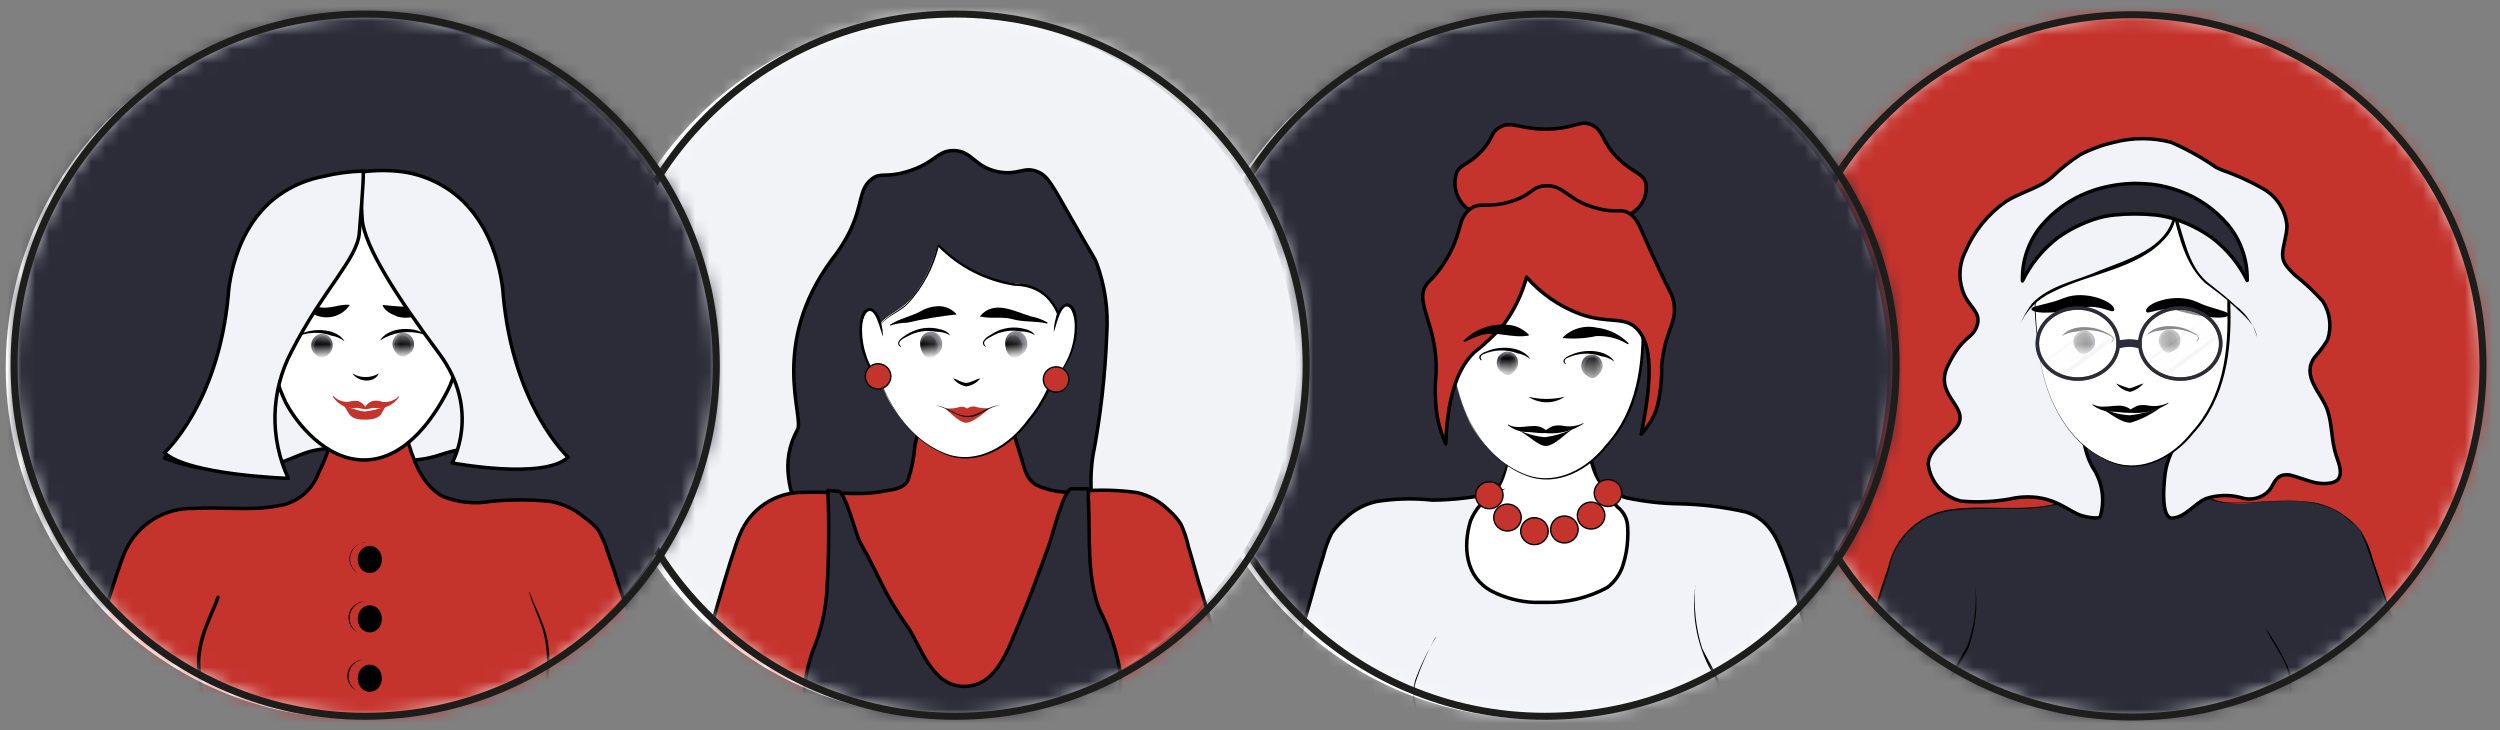 <?xml version="1.0" encoding="UTF-8"?> <svg xmlns="http://www.w3.org/2000/svg" width="178" height="52" viewBox="0 0 178 52" fill="none"><rect x="0" y="0" width="178" height="52" fill="#808080" stroke="none"/> <g clip-path="url(#clip0_8_197)"> <path d="M151.79 51.05C165.597 51.05 176.79 39.857 176.79 26.05C176.79 12.243 165.597 1.05 151.79 1.05C137.983 1.05 126.79 12.243 126.79 26.05C126.79 39.857 137.983 51.05 151.79 51.05Z" fill="white"></path> <mask id="mask0_8_197" style="mask-type:luminance" maskUnits="userSpaceOnUse" x="126" y="1" width="51" height="51"> <path d="M151.79 51.05C165.597 51.05 176.79 39.857 176.79 26.05C176.79 12.243 165.597 1.05 151.79 1.05C137.983 1.05 126.79 12.243 126.79 26.05C126.79 39.857 137.983 51.05 151.79 51.05Z" fill="white"></path> </mask> <g mask="url(#mask0_8_197)"> <path d="M151.08 52.96C166.588 52.96 179.16 40.881 179.16 25.98C179.16 11.079 166.588 -1 151.08 -1C135.572 -1 123 11.079 123 25.98C123 40.881 135.572 52.96 151.08 52.96Z" fill="#C5332D"></path> <path d="M153 25.31L153.23 25.94L155.08 30.94L156.08 33.53C156.35 34.26 156.46 34.95 157.24 35.41C158.308 35.842 159.475 35.967 160.61 35.77C161.996 35.63 163.394 35.63 164.78 35.77C166.076 36.061 167.244 36.762 168.11 37.77C168.389 38.256 168.611 38.773 168.77 39.31C169.16 40.31 169.46 41.42 169.84 42.46L174.49 55.59C175.4 58.15 174.22 60.78 173.28 63.29L165.58 63.45L167.34 56.52L165.28 48.52L163 63.57L141.52 64L140.34 53.13L136.64 64.13L127.64 64.31C127.64 64.31 133.78 41.67 135 39.14C135.424 38.259 136.093 37.519 136.926 37.009C137.76 36.498 138.723 36.238 139.7 36.26C141.7 36.13 143.7 36.45 145.63 36.08C146.34 35.94 147.22 35.9 147.55 35.27C147.794 34.535 147.945 33.772 148 33L148.69 29.88C148.98 28.58 149.27 27.27 149.55 25.96" fill="#2C2C39"></path> <path d="M153 25.3L155.15 31.11C155.78 32.4 155.98 34.32 157.03 35.28C157.46 35.564 157.956 35.733 158.47 35.77C160.52 35.88 162.59 35.44 164.65 35.77C165.682 35.927 166.643 36.394 167.405 37.108C168.167 37.822 168.696 38.75 168.92 39.77C170.53 44.63 172.36 49.53 174.06 54.37C175.53 57.37 174.51 60.59 173.23 63.37L165.54 63.53C165.529 63.531 165.518 63.528 165.508 63.524C165.497 63.519 165.489 63.512 165.482 63.503C165.475 63.494 165.47 63.484 165.468 63.473C165.466 63.462 165.467 63.451 165.47 63.44L167.21 56.51C167.21 56.72 165.13 48.51 165.15 48.51H165.32L163.11 63.59C163.108 63.612 163.097 63.633 163.08 63.647C163.064 63.662 163.042 63.67 163.02 63.67L141.52 64.11C141.507 64.111 141.494 64.11 141.481 64.106C141.468 64.103 141.456 64.096 141.446 64.088C141.436 64.08 141.428 64.069 141.421 64.058C141.415 64.046 141.411 64.033 141.41 64.02L140.23 53.14H140.45L136.76 64.14C136.751 64.162 136.736 64.181 136.716 64.195C136.697 64.21 136.674 64.218 136.65 64.22L127.65 64.41C127.631 64.409 127.612 64.404 127.595 64.395C127.579 64.386 127.564 64.373 127.552 64.358C127.541 64.343 127.533 64.325 127.529 64.307C127.525 64.288 127.526 64.269 127.53 64.25C128.61 60.25 129.73 56.25 130.86 52.25C131.99 48.25 133.12 44.25 134.44 40.36C134.667 39.332 135.195 38.396 135.958 37.671C136.72 36.945 137.682 36.465 138.72 36.29C141.3 35.89 143.91 36.49 146.45 35.85C147.67 35.75 147.81 34.47 147.89 33.49C148.06 32.36 149.31 27.11 149.55 25.91C149.29 27.13 148.09 32.4 147.92 33.5C147.75 34.6 147.71 35.78 146.44 35.93C143.9 36.57 141.25 35.99 138.71 36.4C137.695 36.572 136.756 37.046 136.014 37.76C135.272 38.473 134.762 39.393 134.55 40.4C133.25 44.32 132.15 48.32 131.02 52.3L127.74 64.3L127.62 64.14L136.62 63.97L136.51 64.05L140.21 53.05C140.21 53.021 140.222 52.993 140.242 52.972C140.263 52.952 140.291 52.94 140.32 52.94C140.349 52.94 140.377 52.952 140.398 52.972C140.418 52.993 140.43 53.021 140.43 53.05L141.62 64L141.51 63.9L163 63.48C162.72 64 165.2 48.4 165.13 48.48C165.13 48.39 165.28 48.38 165.29 48.48L167.29 56.48C167.29 56.48 165.52 63.41 165.53 63.48L165.46 63.39L173.16 63.24C173.62 61.6 174.76 59.35 174.63 57.35C174.555 56.314 174.301 55.299 173.88 54.35L172.88 51.44C171.53 47.54 170.08 43.67 168.8 39.75C168.43 38.75 168.23 37.7 167.32 37.12C164.9 34.81 161.41 36 158.42 35.8C156 35.7 156 33 155.12 31.12C155.12 31.12 152.9 25.25 153 25.3Z" fill="black"></path> <path d="M157.81 11.93L158.21 12.11C159.234 12.462 160.221 12.911 161.16 13.45C161.629 13.72 162.025 14.099 162.316 14.555C162.607 15.011 162.783 15.531 162.83 16.07C162.83 16.77 162.55 17.42 162.52 18.07C162.49 18.72 162.89 19.07 163.39 19.58C164.112 20.145 164.781 20.774 165.39 21.46C165.643 21.861 165.804 22.312 165.863 22.782C165.922 23.252 165.876 23.729 165.73 24.18C165.472 24.616 165.17 25.025 164.83 25.4C163.78 26.78 165.33 27.99 165.73 29.25C166.06 30.25 165.99 31.38 166.33 32.41C166.48 32.87 166.79 33.56 166.53 34.04C166.27 34.52 165.26 34.47 164.74 34.34C164.22 34.21 163.74 34.01 163.23 33.87C162.965 33.775 162.675 33.775 162.41 33.87C161.98 34.05 161.84 34.57 161.56 34.93C161.309 35.196 160.988 35.384 160.633 35.473C160.279 35.562 159.906 35.547 159.56 35.43C158.731 35.206 157.853 35.234 157.04 35.51C156.24 35.87 155.6 36.82 154.68 36.89C153.76 36.96 154.09 33.95 154.22 33.35C154.67 31.28 156.35 29.9 157.36 28.12C158.37 26.34 157.87 24.04 157.99 21.95C158.05 21.08 158.57 20.33 157.75 19.95C156.93 19.57 155.75 19.12 154.84 18.63C154.291 18.373 153.844 17.94 153.57 17.4C153.2 17.539 152.805 17.604 152.41 17.59C151.887 17.55 151.367 17.696 150.941 18.001C150.515 18.306 150.21 18.752 150.08 19.26C149.89 20.32 148.47 20.15 147.68 20.26C146.36 20.41 147.02 21.64 146.68 22.98C146.58 23.834 146.689 24.699 147 25.5C147.33 26.94 146.8 28.06 147.62 29.31C148.44 30.56 148.21 31.85 148.98 33.25C149.326 33.756 149.556 34.332 149.655 34.937C149.753 35.541 149.717 36.16 149.55 36.75C149.46 37.05 148.2 36.75 147.92 36.6C147.01 36.19 145.87 35.11 143.54 35.44C142.259 35.714 140.945 35.795 139.64 35.68C139.028 35.536 138.474 35.207 138.054 34.739C137.634 34.27 137.367 33.684 137.29 33.06C137.29 32.06 138.55 31.27 139.17 30.59C140.58 29.03 137.6 28.29 138.68 26.05C139.68 23.99 140.33 24.15 140.68 23.39C141.17 22.39 140.37 21.96 139.93 21.15C139.681 20.648 139.551 20.095 139.551 19.535C139.551 18.975 139.681 18.422 139.93 17.92C140.538 16.476 141.544 15.235 142.83 14.34C143.62 13.85 144.52 13.57 145.34 13.13C145.611 12.985 145.866 12.81 146.1 12.61C146.714 12.017 147.384 11.485 148.1 11.02C148.864 10.619 149.678 10.32 150.52 10.13C151.851 9.785 153.249 9.785 154.58 10.13C155.712 10.625 156.794 11.228 157.81 11.93Z" fill="#F1F3F8" stroke="black" stroke-width="0.25" stroke-miterlimit="10"></path> <path d="M145.21 25.4C145.412 26.709 145.803 27.983 146.37 29.18C147.09 30.58 149.14 33.18 151.86 33.18C154.98 33.18 156.94 29.72 157.47 28.79C158.7 26.62 158.69 24.46 158.68 20.14C158.731 19.436 158.625 18.729 158.37 18.07C157.37 15.83 154.08 15.07 151.88 15.23C149.38 15.45 146.31 16.23 145.3 18.8C144.67 20.41 144.91 22.45 145.07 24.12C145.13 24.78 145.18 25.21 145.21 25.4Z" fill="white"></path> <path d="M145.23 25.4C145.68 28.52 147.35 31.81 150.47 32.92C152.59 33.66 154.75 32.43 156.04 30.77C158.29 28.31 158.7 24.99 158.58 21.77C158.636 20.708 158.586 19.642 158.43 18.59C156.82 14.41 150.58 14.83 147.29 16.66C144.19 18.43 144.93 22.42 145.23 25.4ZM145.23 25.4C144.47 20.49 144.41 16.4 150.23 15.34C153.64 14.48 159.23 15.72 158.8 20.15V21.76C158.91 24.98 158.46 28.38 156.17 30.86C154.85 32.53 152.61 33.78 150.47 32.99C147.34 31.84 145.66 28.54 145.22 25.4H145.23Z" fill="black"></path> <path d="M160.7 24C160.7 22.92 158.61 21.3 157.11 20.15C155.61 19 154.88 15.25 154.88 15.25C154.88 15.25 154.98 16.05 153.61 17.43C152.24 18.81 145.71 20.34 144.81 21.57C144.12 22.561 143.486 23.589 142.91 24.65L142.45 20.45L145.39 15.74L149.87 13.17L155 12.48L158.27 14.68L161 19.82L161.16 24.48L160.7 24Z" fill="#F1F3F8"></path> <path d="M143.79 23.16C144.028 22.612 144.326 22.092 144.68 21.61C145.93 20.29 147.88 19.99 149.48 19.27C151.48 18.46 154.32 17.69 154.77 15.27C154.767 15.254 154.767 15.238 154.771 15.223C154.776 15.208 154.783 15.193 154.794 15.182C154.805 15.17 154.818 15.161 154.833 15.155C154.848 15.15 154.864 15.148 154.88 15.15C155.5 16.73 155.73 18.84 157.13 20.06C157.83 20.62 158.55 21.17 159.21 21.79C159.939 22.34 160.463 23.118 160.7 24C160.57 23.09 159.77 22.47 159.14 21.87C158.51 21.27 157.75 20.7 157 20.15C155.63 18.88 155.18 16.98 154.74 15.25H154.95C154.888 15.876 154.625 16.465 154.2 16.93C152.3 19.15 148.73 19.47 146.2 20.77C145.113 21.246 144.246 22.113 143.77 23.2L143.79 23.16Z" fill="black"></path> <path d="M140.6 41.48C140.765 42.926 140.646 44.39 140.25 45.79C139.88 46.73 138.31 48.56 138.63 50.25C138.95 51.94 139.16 53.03 140.44 53.76C141.72 54.49 145.7 54.65 145.7 54.65" fill="#2C2C39"></path> <path d="M140.61 41.48C140.846 43.033 140.695 44.62 140.17 46.1C139.81 46.79 139.38 47.44 139.07 48.1C138.796 48.814 138.684 49.58 138.741 50.342C138.798 51.105 139.023 51.845 139.4 52.51C140.7 54.51 143.58 54.2 145.7 54.59C144.922 54.625 144.142 54.592 143.37 54.49C141.85 54.33 139.97 54.15 139.2 52.62C138.82 51.924 138.599 51.152 138.552 50.36C138.506 49.568 138.635 48.776 138.93 48.04C139.26 47.32 139.7 46.67 140.07 45.99C140.601 44.532 140.786 42.971 140.61 41.43V41.48Z" fill="black"></path> <path d="M161.3 44.73C161.71 45.65 163.35 47.41 163.1 49.11C162.85 50.81 162.68 51.91 161.43 52.69C160.18 53.47 156.21 53.8 156.21 53.8" fill="#2C2C39"></path> <path d="M161.31 44.72C162.002 45.699 162.588 46.748 163.06 47.85C163.293 49.047 163.164 50.286 162.69 51.41C161.59 53.78 158.42 53.56 156.21 53.81C157.29 53.58 158.59 53.46 159.72 53.16C160.298 53.105 160.853 52.909 161.336 52.588C161.819 52.267 162.216 51.831 162.49 51.32C162.954 50.24 163.103 49.051 162.92 47.89C162.64 46.76 161.73 45.73 161.31 44.72Z" fill="black"></path> <path d="M153.85 29C153.199 29.495 152.464 29.868 151.68 30.1C151.08 30.1 150.38 29.56 149.51 28.99C150.173 29.326 150.898 29.524 151.64 29.57C152.4 29.485 153.144 29.293 153.85 29Z" fill="black"></path> <path d="M150.68 27.31C150.985 27.445 151.299 27.558 151.62 27.65C151.92 27.59 152.27 27.39 152.62 27.3C152.371 27.591 152.04 27.8 151.67 27.9C151.276 27.832 150.92 27.622 150.67 27.31H150.68Z" fill="black"></path> <path d="M149 28.79C149.95 29.29 151.09 28.41 151.85 29.31C151.73 29.49 150.68 29.31 150.41 29.31C149.892 29.324 149.385 29.154 148.98 28.83C148.98 28.83 148.98 28.77 148.98 28.78L149 28.79Z" fill="black"></path> <path d="M154.4 28.72C153.56 29.258 152.561 29.491 151.57 29.38C151.49 29.22 152.06 28.93 152.21 28.88C152.467 28.825 152.733 28.825 152.99 28.88C153.46 28.958 153.942 28.889 154.37 28.68L154.4 28.72Z" fill="black"></path> <mask id="mask1_8_197" style="mask-type:luminance" maskUnits="userSpaceOnUse" x="152" y="23" width="5" height="2"> <path d="M156.4 24.27C156.435 24.247 156.464 24.216 156.484 24.18C156.504 24.143 156.514 24.102 156.514 24.06C156.514 24.018 156.504 23.977 156.484 23.94C156.464 23.904 156.435 23.873 156.4 23.85C155.88 23.53 155.29 23.341 154.68 23.3C153.95 23.35 153.05 23.51 152.87 23.84C152.69 24.17 154.07 24.76 154.55 24.84C155.197 24.766 155.824 24.573 156.4 24.27Z" fill="white"></path> </mask> <g mask="url(#mask1_8_197)"> <path d="M155.242 24.326C155.287 23.886 154.98 23.495 154.557 23.452C154.134 23.409 153.755 23.73 153.71 24.17C153.665 24.609 153.972 25 154.395 25.044C154.818 25.087 155.197 24.765 155.242 24.326Z" fill="#2C2B38"></path> <path d="M155.004 24.407C155.039 23.994 154.808 23.638 154.489 23.611C154.169 23.584 153.883 23.897 153.848 24.31C153.813 24.723 154.044 25.079 154.363 25.106C154.683 25.132 154.969 24.82 155.004 24.407Z" fill="black"></path> </g> <path d="M156.39 24.26C156.423 24.239 156.45 24.211 156.469 24.177C156.488 24.142 156.498 24.104 156.498 24.065C156.498 24.026 156.488 23.988 156.469 23.953C156.45 23.919 156.423 23.891 156.39 23.87C155.626 23.435 154.722 23.313 153.87 23.53C153.513 23.541 153.167 23.651 152.87 23.85C153.5 23.01 155.09 23.11 155.94 23.56C156.22 23.68 156.84 23.99 156.4 24.31L156.39 24.26Z" fill="black"></path> <mask id="mask2_8_197" style="mask-type:luminance" maskUnits="userSpaceOnUse" x="146" y="23" width="5" height="2"> <path d="M150.34 24.36C150.377 24.338 150.408 24.306 150.43 24.269C150.451 24.231 150.462 24.188 150.462 24.145C150.462 24.102 150.451 24.059 150.43 24.021C150.408 23.984 150.377 23.952 150.34 23.93C149.816 23.618 149.228 23.43 148.62 23.38C147.89 23.44 147 23.59 146.81 23.92C146.62 24.25 148.01 24.84 148.5 24.92C149.141 24.841 149.764 24.651 150.34 24.36Z" fill="white"></path> </mask> <g mask="url(#mask2_8_197)"> <path d="M149.167 24.413C149.212 23.973 148.905 23.582 148.482 23.539C148.059 23.496 147.68 23.817 147.635 24.257C147.59 24.696 147.897 25.087 148.32 25.131C148.743 25.174 149.122 24.852 149.167 24.413Z" fill="#2C2B38"></path> <path d="M148.937 24.502C148.971 24.089 148.741 23.733 148.421 23.706C148.102 23.68 147.815 23.993 147.781 24.405C147.746 24.818 147.977 25.174 148.296 25.201C148.615 25.228 148.902 24.915 148.937 24.502Z" fill="black"></path> </g> <path d="M150.32 24.35C150.355 24.33 150.385 24.301 150.405 24.266C150.426 24.231 150.436 24.191 150.436 24.15C150.436 24.109 150.426 24.069 150.405 24.034C150.385 23.999 150.355 23.97 150.32 23.95C149.559 23.514 148.657 23.395 147.81 23.62C147.455 23.633 147.11 23.74 146.81 23.93C147.45 23.08 149.03 23.18 149.88 23.64C150.16 23.76 150.78 24.07 150.34 24.38L150.32 24.35Z" fill="black"></path> <path d="M144.64 22C144.64 22.26 145.84 22.47 148.35 21.9C149.46 21.65 150.42 22.35 150.52 22.11C150.74 21.57 148.52 20.57 146.92 21.23C145.88 21.67 144.62 21.77 144.64 22Z" fill="black"></path> <path d="M158.69 22.4C158.69 22.66 157.46 22.81 154.99 22.1C153.9 21.79 152.9 22.44 152.81 22.19C152.62 21.64 154.86 20.76 156.45 21.51C157.47 22 158.72 22.15 158.69 22.4Z" fill="black"></path> <g opacity="0.54"> <path d="M155.25 26.99C156.841 26.99 158.13 25.857 158.13 24.46C158.13 23.063 156.841 21.93 155.25 21.93C153.659 21.93 152.37 23.063 152.37 24.46C152.37 25.857 153.659 26.99 155.25 26.99Z" fill="white"></path> <mask id="mask3_8_197" style="mask-type:luminance" maskUnits="userSpaceOnUse" x="152" y="21" width="7" height="6"> <path d="M155.25 26.99C156.841 26.99 158.13 25.857 158.13 24.46C158.13 23.063 156.841 21.93 155.25 21.93C153.659 21.93 152.37 23.063 152.37 24.46C152.37 25.857 153.659 26.99 155.25 26.99Z" fill="white"></path> </mask> <g mask="url(#mask3_8_197)"> <g opacity="0.07"> <path d="M158 21.94L151.62 26.63C151.58 26.659 151.546 26.695 151.521 26.737C151.496 26.779 151.479 26.826 151.473 26.875C151.466 26.924 151.47 26.973 151.483 27.02C151.496 27.068 151.519 27.112 151.55 27.15L152.05 27.74C152.118 27.82 152.214 27.87 152.318 27.881C152.422 27.892 152.527 27.863 152.61 27.8L159 23.11C159.041 23.082 159.075 23.045 159.1 23.003C159.125 22.96 159.141 22.913 159.147 22.863C159.153 22.814 159.148 22.765 159.133 22.717C159.118 22.67 159.093 22.627 159.06 22.59L158.56 22C158.491 21.922 158.395 21.873 158.292 21.862C158.188 21.851 158.084 21.879 158 21.94Z" fill="#F1F3F8"></path> <path d="M158 22C156.08 23.41 154 25 152.06 26.45C151.897 26.561 151.743 26.685 151.6 26.82C151.39 27.08 151.89 27.41 152.11 27.73C152.169 27.783 152.246 27.813 152.325 27.813C152.405 27.813 152.481 27.783 152.54 27.73C154.44 26.3 156.54 24.73 158.54 23.36C158.86 23.15 159.34 22.9 158.93 22.51C158.71 22.28 158.42 21.67 158.01 21.96L158 22ZM158 22C158.42 21.68 158.76 22.27 159 22.52C159.47 22.96 159 23.27 158.63 23.52C156.75 25.01 154.63 26.52 152.63 27.94C152.525 27.995 152.405 28.011 152.289 27.985C152.174 27.96 152.072 27.894 152 27.8C151.8 27.49 151.19 27.09 151.5 26.67C153.58 25.07 155.93 23.49 158.02 21.93L158 22Z" fill="black"></path> </g> </g> <path d="M155.25 26.99C156.841 26.99 158.13 25.857 158.13 24.46C158.13 23.063 156.841 21.93 155.25 21.93C153.659 21.93 152.37 23.063 152.37 24.46C152.37 25.857 153.659 26.99 155.25 26.99Z" stroke="black" stroke-width="0.25" stroke-linecap="round" stroke-linejoin="round"></path> </g> <path d="M155.23 26.99C156.821 26.99 158.11 25.857 158.11 24.46C158.11 23.063 156.821 21.93 155.23 21.93C153.639 21.93 152.35 23.063 152.35 24.46C152.35 25.857 153.639 26.99 155.23 26.99Z" stroke="#2C2C39" stroke-width="0.25" stroke-miterlimit="10"></path> <g opacity="0.54"> <path d="M147.95 26.99C149.541 26.99 150.83 25.857 150.83 24.46C150.83 23.063 149.541 21.93 147.95 21.93C146.359 21.93 145.07 23.063 145.07 24.46C145.07 25.857 146.359 26.99 147.95 26.99Z" fill="white"></path> <mask id="mask4_8_197" style="mask-type:luminance" maskUnits="userSpaceOnUse" x="145" y="21" width="6" height="6"> <path d="M147.95 26.99C149.541 26.99 150.83 25.857 150.83 24.46C150.83 23.063 149.541 21.93 147.95 21.93C146.359 21.93 145.07 23.063 145.07 24.46C145.07 25.857 146.359 26.99 147.95 26.99Z" fill="white"></path> </mask> <g mask="url(#mask4_8_197)"> <g opacity="0.07"> <path d="M150.7 21.94L144.32 26.63C144.28 26.659 144.246 26.695 144.221 26.737C144.196 26.779 144.179 26.826 144.173 26.875C144.166 26.924 144.169 26.973 144.183 27.02C144.196 27.068 144.219 27.112 144.25 27.15L144.75 27.74C144.818 27.82 144.914 27.87 145.018 27.881C145.122 27.892 145.227 27.863 145.31 27.8L151.69 23.11C151.73 23.082 151.765 23.045 151.79 23.003C151.815 22.96 151.831 22.913 151.837 22.863C151.843 22.814 151.838 22.765 151.823 22.717C151.808 22.67 151.783 22.627 151.75 22.59L151.26 22C151.191 21.922 151.095 21.873 150.992 21.862C150.888 21.851 150.784 21.879 150.7 21.94Z" fill="#F1F3F8"></path> <path d="M150.71 22C148.79 23.41 146.71 25 144.77 26.45C144.607 26.561 144.453 26.685 144.31 26.82C144.1 27.08 144.6 27.41 144.82 27.73C144.879 27.783 144.955 27.813 145.035 27.813C145.114 27.813 145.191 27.783 145.25 27.73C147.15 26.3 149.25 24.73 151.25 23.36C151.56 23.15 152.04 22.9 151.63 22.51C151.41 22.28 151.12 21.67 150.71 21.96V22ZM150.71 22C151.13 21.68 151.47 22.27 151.71 22.52C152.18 22.96 151.71 23.27 151.34 23.52C149.46 25.01 147.34 26.52 145.39 27.94C145.285 28.019 145.154 28.055 145.024 28.04C144.894 28.025 144.774 27.961 144.69 27.86C144.12 27.16 143.69 26.93 144.69 26.33C146.62 24.92 148.78 23.4 150.69 21.99L150.71 22Z" fill="black"></path> </g> </g> <path d="M147.95 26.99C149.541 26.99 150.83 25.857 150.83 24.46C150.83 23.063 149.541 21.93 147.95 21.93C146.359 21.93 145.07 23.063 145.07 24.46C145.07 25.857 146.359 26.99 147.95 26.99Z" stroke="black" stroke-width="0.25" stroke-linecap="round" stroke-linejoin="round"></path> </g> <path d="M147.93 26.99C149.521 26.99 150.81 25.857 150.81 24.46C150.81 23.063 149.521 21.93 147.93 21.93C146.339 21.93 145.05 23.063 145.05 24.46C145.05 25.857 146.339 26.99 147.93 26.99Z" stroke="#2C2C39" stroke-width="0.25" stroke-miterlimit="10"></path> <path d="M152.22 24.79C151.996 24.724 151.763 24.694 151.53 24.7C151.337 24.706 151.146 24.737 150.96 24.79C150.895 24.792 150.831 24.77 150.78 24.73C150.756 24.715 150.736 24.695 150.722 24.67C150.708 24.646 150.701 24.618 150.7 24.59V24.41C150.7 24.382 150.707 24.354 150.721 24.329C150.735 24.305 150.755 24.284 150.78 24.27C150.832 24.23 150.895 24.209 150.96 24.21L151.53 24.15C151.66 24.15 151.84 24.15 152.22 24.21C152.285 24.209 152.348 24.23 152.4 24.27C152.425 24.284 152.445 24.305 152.459 24.329C152.473 24.354 152.48 24.382 152.48 24.41V24.59C152.47 24.65 152.438 24.704 152.39 24.741C152.341 24.779 152.281 24.796 152.22 24.79Z" fill="#2C2C39"></path> </g> <path d="M151.79 51.05C165.597 51.05 176.79 39.857 176.79 26.05C176.79 12.243 165.597 1.05 151.79 1.05C137.983 1.05 126.79 12.243 126.79 26.05C126.79 39.857 137.983 51.05 151.79 51.05Z" stroke="#1D1D1B" stroke-width="0.5" stroke-miterlimit="10"></path> <path d="M152 13.06C152.394 13.06 152.788 13.08 153.18 13.12C153.864 13.198 154.535 13.359 155.18 13.6C156.52 14.085 157.709 14.913 158.63 16C159.53 17.091 160.015 18.466 160 19.88C160 19.88 160 19.94 160 19.97C159.401 18.756 158.524 17.701 157.44 16.89C156.663 16.345 155.811 15.917 154.91 15.62C154.454 15.472 153.986 15.368 153.51 15.31C152.513 15.207 151.507 15.207 150.51 15.31C150.037 15.36 149.571 15.46 149.12 15.61C148.209 15.91 147.347 16.342 146.56 16.89C145.476 17.713 144.599 18.778 144 20C143.956 18.584 144.425 17.199 145.32 16.1C146.217 15.024 147.374 14.195 148.68 13.69C149.262 13.466 149.865 13.302 150.48 13.2C150.982 13.114 151.49 13.067 152 13.06Z" fill="#2C2C39" stroke="black" stroke-width="0.25" stroke-linecap="round" stroke-linejoin="round"></path> </g> <g clip-path="url(#clip1_8_197)"> <path d="M109.41 51.17C123.217 51.17 134.41 39.977 134.41 26.17C134.41 12.363 123.217 1.17 109.41 1.17C95.603 1.17 84.41 12.363 84.41 26.17C84.41 39.977 95.603 51.17 109.41 51.17Z" fill="white"></path> <mask id="mask5_8_197" style="mask-type:luminance" maskUnits="userSpaceOnUse" x="85" y="1" width="50" height="50"> <path d="M110 51C123.807 51 135 39.807 135 26C135 12.193 123.807 1 110 1C96.193 1 85 12.193 85 26C85 39.807 96.193 51 110 51Z" fill="white"></path> </mask> <g mask="url(#mask5_8_197)"> <path d="M109.3 52.91C124.808 52.91 137.38 40.831 137.38 25.93C137.38 11.029 124.808 -1.05 109.3 -1.05C93.792 -1.05 81.22 11.029 81.22 25.93C81.22 40.831 93.792 52.91 109.3 52.91Z" fill="#2C2C39" stroke="black" stroke-width="0.25" stroke-linecap="round" stroke-linejoin="round"></path> <path d="M114.68 41.68C116.63 39.68 116.31 36.18 115.31 35.53C114.845 35.245 114.412 34.91 114.02 34.53C113.735 34.185 113.537 33.777 113.44 33.34C113.299 32.89 113.183 32.432 113.09 31.97C113 31.61 112.89 31.12 112.7 30.14C112.13 27.25 112.96 27.49 112.27 26.83C111.34 25.93 109.54 25.68 108.97 26.24C108.893 26.329 108.835 26.432 108.799 26.544C108.762 26.655 108.749 26.773 108.76 26.89C108.76 28 109.08 27.39 107.64 31.78C107.43 32.42 107.39 32.94 107.07 33.78C106.951 34.265 106.706 34.71 106.36 35.07C105.7 35.62 105.24 35.41 104.48 35.49C103.27 35.62 103.48 39.3 104.95 41.15C105.808 42.176 106.932 42.944 108.2 43.37C109.336 43.639 110.521 43.625 111.65 43.331C112.78 43.036 113.82 42.469 114.68 41.68Z" fill="white"></path> <path d="M114.67 41.68C115.346 40.931 115.798 40.007 115.975 39.013C116.152 38.02 116.046 36.996 115.67 36.06C115.33 35.42 114.46 35.18 113.98 34.6C113.15 33.6 113.09 32.19 112.77 30.99C112.439 29.769 112.331 28.499 112.45 27.24C112.344 27.039 112.189 26.867 112 26.74C111.62 26.437 111.173 26.23 110.696 26.134C110.22 26.038 109.728 26.058 109.26 26.19C108.79 26.35 108.87 26.94 108.88 27.42C108.679 28.932 108.293 30.413 107.73 31.83C107.27 33.14 107.21 35.33 105.48 35.55C105.02 35.62 104.42 35.41 104.11 35.83C103.868 36.259 103.753 36.748 103.78 37.24C103.73 43.11 110.55 45.55 114.67 41.67V41.68ZM114.67 41.68C110.57 45.62 103.56 43.14 103.67 37.24C103.67 34.14 105.61 36.37 106.67 34.64C107.069 33.74 107.365 32.797 107.55 31.83C107.79 31.11 108.23 29.66 108.44 28.93C108.649 28.206 108.73 27.452 108.68 26.7C109 25.27 111.34 25.97 112.14 26.6C112.374 26.754 112.558 26.973 112.67 27.23C112.696 27.493 112.696 27.757 112.67 28.02C112.654 29.033 112.782 30.043 113.05 31.02C113.212 31.972 113.443 32.911 113.74 33.83C113.97 34.53 114.74 34.96 115.27 35.38C116.9 36.85 116.11 40.27 114.69 41.66L114.67 41.68Z" fill="black"></path> <path d="M115.89 38.4C115.91 38.117 115.91 37.833 115.89 37.55C115.886 37.27 115.82 36.994 115.695 36.743C115.57 36.492 115.391 36.272 115.17 36.1C114.752 35.681 114.413 35.19 114.17 34.65C114.658 35.009 115.207 35.277 115.79 35.44C117.013 35.705 118.259 35.849 119.51 35.87C121.119 35.902 122.72 36.096 124.29 36.45C124.512 36.517 124.727 36.608 124.93 36.72C126.26 37.43 126.72 38.82 127.24 40.25C127.76 41.68 128.08 43.09 128.5 44.51C129.06 46.43 129.62 48.35 130.15 50.27C131.197 54.13 132.23 57.993 133.25 61.86C133.526 63.213 133.88 64.548 134.31 65.86H125.67L121.88 54.04L120.96 65.88H100.16L97.72 49.59L95.89 58.31L97.72 65.83H90.27C89.32 63.09 88.09 60.26 88.95 57.46C90.377 52.673 91.793 47.89 93.2 43.11C93.54 41.96 93.81 40.8 94.2 39.66C94.342 39.076 94.546 38.51 94.81 37.97C95.065 37.599 95.368 37.263 95.71 36.97C96.334 36.341 97.125 35.904 97.99 35.71C99.313 35.499 100.658 35.465 101.99 35.61C103.484 35.595 104.973 35.421 106.43 35.09C105.65 35.549 105.042 36.252 104.7 37.09C104.15 38.91 104.33 41.09 106.21 42.09C107.141 42.569 108.164 42.842 109.21 42.89H110.03C111.567 42.927 113.087 42.561 114.44 41.83C114.991 41.412 115.391 40.826 115.58 40.16C115.758 39.589 115.862 38.998 115.89 38.4Z" fill="#F1F3F8" stroke="black" stroke-width="0.25" stroke-miterlimit="10"></path> <path d="M120.7 41.68C120.579 43.152 120.711 44.633 121.09 46.06C121.44 47.06 122.88 48.83 122.63 50.56C122.38 52.29 122.2 53.4 121.06 54.17C119.92 54.94 116.36 55.17 116.36 55.17" fill="#F1F3F8"></path> <path d="M120.71 41.68C120.577 43.187 120.74 44.706 121.19 46.15C121.83 47.47 122.84 48.79 122.74 50.4C122.53 53.32 121.68 54.7 118.62 54.99C117.871 55.121 117.111 55.185 116.35 55.18C118.35 54.78 121.35 54.93 122.1 52.58C122.675 51.187 122.675 49.623 122.1 48.23C120.879 46.279 120.39 43.958 120.72 41.68H120.71Z" fill="black"></path> <path d="M102.17 45.41C101.82 46.41 100.38 48.18 100.63 49.91C100.88 51.64 101.06 52.75 102.2 53.52C103.34 54.29 106.9 54.52 106.9 54.52" fill="#F1F3F8"></path> <path d="M102.18 45.41C101.632 46.412 101.17 47.459 100.8 48.54C100.67 49.093 100.67 49.667 100.8 50.22C100.833 51.344 101.286 52.414 102.07 53.22C103.46 54.22 105.31 54.22 106.94 54.5C105.25 54.38 103.35 54.4 101.94 53.38C101.13 52.514 100.677 51.375 100.67 50.19C100.562 49.615 100.589 49.023 100.75 48.46C101.144 47.379 101.647 46.34 102.25 45.36L102.18 45.41Z" fill="black"></path> <path d="M103.49 26.31C103.69 27.62 104.081 28.893 104.65 30.09C105.37 31.49 107.42 34.09 110.14 34.09C113.26 34.09 115.22 30.63 115.75 29.7C116.98 27.53 116.98 25.37 116.96 21.05C117.016 20.345 116.91 19.637 116.65 18.98C115.65 16.74 112.36 15.98 110.16 16.14C107.66 16.37 104.59 17.14 103.58 19.71C102.95 21.32 103.19 23.36 103.35 25.03C103.41 25.69 103.46 26.12 103.49 26.31Z" fill="white"></path> <path d="M103.51 26.31C103.96 29.43 105.63 32.72 108.76 33.83C110.87 34.57 113.03 33.34 114.32 31.69C116.57 29.22 116.98 25.91 116.86 22.69C116.916 21.628 116.866 20.562 116.71 19.51C115.1 15.33 108.86 15.75 105.57 17.58C102.47 19.35 103.21 23.34 103.51 26.32V26.31ZM103.51 26.31C102.75 21.4 102.69 17.31 108.51 16.25C111.92 15.39 117.51 16.63 117.08 21.06V22.68C117.19 25.89 116.74 29.3 114.45 31.77C113.13 33.44 110.89 34.69 108.75 33.9C105.62 32.75 103.94 29.45 103.5 26.31H103.51Z" fill="black"></path> <path d="M108.83 28.25C109.678 28.455 110.562 28.455 111.41 28.25C111.029 28.507 110.58 28.644 110.12 28.644C109.66 28.644 109.211 28.507 108.83 28.25Z" fill="black"></path> <mask id="mask6_8_197" style="mask-type:luminance" maskUnits="userSpaceOnUse" x="105" y="24" width="4" height="3"> <path d="M105.45 25.65C105.413 25.628 105.382 25.596 105.36 25.559C105.339 25.521 105.328 25.478 105.328 25.435C105.328 25.392 105.339 25.349 105.36 25.311C105.382 25.274 105.413 25.242 105.45 25.22C105.999 24.947 106.607 24.813 107.22 24.83C107.93 24.96 108.78 25.21 108.93 25.56C109.08 25.91 107.65 26.35 107.17 26.34C106.559 26.219 105.975 25.985 105.45 25.65Z" fill="white"></path> </mask> <g mask="url(#mask6_8_197)"> <path d="M108.086 25.899C108.127 25.459 107.82 25.071 107.402 25.033C106.984 24.995 106.613 25.32 106.573 25.76C106.532 26.2 106.839 26.588 107.257 26.626C107.675 26.664 108.046 26.339 108.086 25.899Z" fill="#2C2B38"></path> <path d="M107.933 25.967C107.95 25.553 107.709 25.207 107.394 25.194C107.08 25.181 106.811 25.506 106.794 25.92C106.777 26.334 107.018 26.68 107.332 26.693C107.647 26.706 107.916 26.381 107.933 25.967Z" fill="black"></path> </g> <path d="M105.45 25.66C105.05 25.31 105.68 25.06 105.97 24.97C106.85 24.6 108.42 24.67 108.97 25.58C108.709 25.361 108.395 25.216 108.06 25.16C107.252 24.856 106.357 24.885 105.57 25.24C105.533 25.255 105.501 25.279 105.476 25.311C105.452 25.342 105.436 25.379 105.429 25.418C105.423 25.457 105.428 25.497 105.442 25.535C105.456 25.572 105.479 25.605 105.51 25.63L105.45 25.66Z" fill="black"></path> <mask id="mask7_8_197" style="mask-type:luminance" maskUnits="userSpaceOnUse" x="111" y="25" width="4" height="2"> <path d="M111.45 25.92C111.413 25.898 111.382 25.866 111.36 25.829C111.339 25.791 111.328 25.748 111.328 25.705C111.328 25.662 111.339 25.619 111.36 25.581C111.382 25.544 111.413 25.512 111.45 25.49C111.987 25.222 112.579 25.082 113.18 25.08C113.9 25.19 114.76 25.42 114.91 25.76C115.06 26.1 113.66 26.58 113.18 26.59C112.568 26.472 111.982 26.245 111.45 25.92Z" fill="white"></path> </mask> <g mask="url(#mask7_8_197)"> <path d="M114.103 26.083C114.126 25.642 113.805 25.267 113.386 25.245C112.967 25.223 112.608 25.563 112.585 26.004C112.563 26.445 112.884 26.821 113.303 26.843C113.722 26.864 114.08 26.524 114.103 26.083Z" fill="#2C2B38"></path> <path d="M113.946 26.179C113.95 25.764 113.699 25.426 113.384 25.422C113.07 25.418 112.81 25.751 112.806 26.165C112.801 26.579 113.052 26.918 113.367 26.922C113.682 26.925 113.941 26.593 113.946 26.179Z" fill="black"></path> </g> <path d="M111.45 25.93C111.05 25.6 111.66 25.32 111.95 25.23C112.82 24.84 114.4 24.86 114.95 25.76C114.687 25.544 114.368 25.409 114.03 25.37C113.627 25.226 113.198 25.164 112.771 25.188C112.343 25.212 111.925 25.322 111.54 25.51C111.504 25.526 111.473 25.551 111.449 25.583C111.425 25.614 111.41 25.652 111.405 25.691C111.4 25.73 111.405 25.77 111.42 25.807C111.435 25.843 111.459 25.875 111.49 25.9L111.45 25.93Z" fill="black"></path> <path d="M117.19 13.05C117.246 13.426 117.2 13.811 117.056 14.163C116.911 14.515 116.674 14.822 116.37 15.05C115.84 15.47 115.5 15.3 114.37 15.67C112.99 16.14 113.14 16.53 112.26 16.67C110.93 16.93 110.6 16.03 109.04 16.22C107.99 16.34 107.7 16.8 107.04 16.56C106.38 16.32 106.52 15.95 105.69 15.42C104.86 14.89 104.82 15.14 104.4 14.79C104.057 14.492 103.808 14.101 103.684 13.664C103.56 13.227 103.565 12.764 103.7 12.33C103.97 11.67 104.47 11.8 105.4 10.85C106.33 9.9 106.1 9.47 106.75 9.08C107.62 8.55 108.21 9.23 110.2 9.19C112.19 9.15 112.48 8.5 113.36 8.91C114.24 9.32 113.98 10.13 115.3 11.36C116.33 12.35 117 12.33 117.19 13.05Z" fill="#C5332D" stroke="black" stroke-width="0.25" stroke-linecap="round" stroke-linejoin="round"></path> <path d="M102.94 31.6C103.06 27.8 104 26.02 104.94 25.11C105.688 24.528 106.381 23.879 107.01 23.17C107.789 22.144 108.359 20.975 108.69 19.73C109.724 20.907 111.033 21.811 112.5 22.36C114.5 23.07 115.61 22.5 116.5 23.36C117.39 24.22 117.86 26.02 116.85 30.92C117.317 30.414 117.683 29.823 117.93 29.18C118.207 28.157 118.335 27.099 118.31 26.04C118.57 23.38 119.44 23.04 119.17 21.51C119.06 20.91 118.95 20.95 118 18.9C116.74 16.23 116.72 15.72 116.07 15.24C115.42 14.76 115.12 15.24 113.65 14.81C111.58 14.27 111.38 13.13 109.99 13.23C108.99 13.31 109.12 13.88 107.56 14.35C105.81 14.88 105.31 14.28 104.56 14.98C103.81 15.68 104.09 16.37 103.25 17.98C103.09 18.3 102.906 18.607 102.7 18.9C102.03 19.9 101.7 19.98 101.5 20.37C100.74 21.63 102.38 23.2 102.25 26.57C102.169 27.395 102.169 28.225 102.25 29.05C102.342 29.931 102.575 30.792 102.94 31.6Z" fill="#C5332D" stroke="black" stroke-width="0.25" stroke-linecap="round" stroke-linejoin="round"></path> <path d="M111.95 30.56C111.4 30.94 110.69 31.7 110.12 31.75C109.55 31.8 108.91 31.03 108.01 30.57C108.637 30.877 109.315 31.067 110.01 31.13C110.681 31.038 111.335 30.846 111.95 30.56Z" fill="black"></path> <path d="M107.4 30.24C108.32 30.74 109.45 29.86 110.19 30.76C110.09 30.94 109.04 30.76 108.78 30.76C108.269 30.766 107.771 30.597 107.37 30.28V30.23L107.4 30.24Z" fill="black"></path> <path d="M112.75 30.16C111.932 30.705 110.947 30.942 109.97 30.83C109.88 30.67 110.45 30.38 110.59 30.33C110.847 30.275 111.113 30.275 111.37 30.33C111.83 30.402 112.301 30.332 112.72 30.13C112.77 30.13 112.72 30.13 112.72 30.13L112.75 30.16Z" fill="black"></path> <path d="M107.019 35.273C107.025 34.743 106.591 34.309 106.049 34.303C105.508 34.297 105.065 34.722 105.059 35.253C105.054 35.783 105.488 36.217 106.029 36.223C106.571 36.228 107.014 35.803 107.019 35.273Z" fill="#C5332D" stroke="black" stroke-width="0.1" stroke-linecap="round" stroke-linejoin="round"></path> <path d="M108.313 36.86C108.318 36.33 107.884 35.895 107.343 35.89C106.801 35.884 106.358 36.309 106.353 36.839C106.347 37.37 106.781 37.804 107.323 37.809C107.864 37.815 108.307 37.39 108.313 36.86Z" fill="#C5332D" stroke="black" stroke-width="0.1" stroke-linecap="round" stroke-linejoin="round"></path> <path d="M110.233 37.83C110.238 37.3 109.804 36.866 109.263 36.86C108.722 36.854 108.278 37.279 108.273 37.81C108.267 38.34 108.701 38.774 109.243 38.78C109.784 38.785 110.227 38.36 110.233 37.83Z" fill="#C5332D" stroke="black" stroke-width="0.1" stroke-linecap="round" stroke-linejoin="round"></path> <path d="M112.365 37.709C112.371 37.179 111.936 36.744 111.395 36.739C110.854 36.733 110.411 37.158 110.405 37.688C110.4 38.219 110.834 38.653 111.375 38.659C111.916 38.664 112.359 38.239 112.365 37.709Z" fill="#C5332D" stroke="black" stroke-width="0.1" stroke-linecap="round" stroke-linejoin="round"></path> <path d="M114.265 36.719C114.271 36.188 113.836 35.754 113.295 35.748C112.754 35.743 112.311 36.168 112.305 36.698C112.3 37.228 112.734 37.663 113.275 37.668C113.816 37.674 114.259 37.249 114.265 36.719Z" fill="#C5332D" stroke="black" stroke-width="0.1" stroke-linecap="round" stroke-linejoin="round"></path> <path d="M115.468 35.112C115.473 34.582 115.039 34.147 114.498 34.142C113.957 34.136 113.513 34.561 113.508 35.091C113.502 35.621 113.936 36.056 114.478 36.062C115.019 36.067 115.462 35.642 115.468 35.112Z" fill="#C5332D" stroke="black" stroke-width="0.1" stroke-linecap="round" stroke-linejoin="round"></path> <path d="M104.19 24.26C104.646 23.803 105.207 23.466 105.825 23.277C106.442 23.089 107.097 23.055 107.73 23.18C108.153 23.291 108.539 23.512 108.85 23.82V23.89C107.63 24.12 106.53 23.52 105.36 23.89C104.98 24.023 104.61 24.18 104.25 24.36C104.25 24.36 104.18 24.36 104.25 24.3L104.19 24.26Z" fill="black"></path> <path d="M115.88 24.5C115.21 24.091 114.434 23.893 113.65 23.93C112.875 24.097 112.079 24.144 111.29 24.07C111.29 24.07 111.24 24.07 111.29 24C111.604 23.697 111.989 23.477 112.41 23.36C112.831 23.243 113.274 23.233 113.7 23.33C114.552 23.433 115.345 23.821 115.95 24.43V24.5H115.88Z" fill="black"></path> </g> <path d="M110 51C123.807 51 135 39.807 135 26C135 12.193 123.807 1 110 1C96.193 1 85 12.193 85 26C85 39.807 96.193 51 110 51Z" stroke="#1D1D1B" stroke-width="0.5" stroke-miterlimit="10"></path> </g> <g clip-path="url(#clip2_8_197)"> <path d="M67.28 51.06C81.087 51.06 92.28 39.867 92.28 26.06C92.28 12.253 81.087 1.06 67.28 1.06C53.473 1.06 42.28 12.253 42.28 26.06C42.28 39.867 53.473 51.06 67.28 51.06Z" fill="white"></path> <mask id="mask8_8_197" style="mask-type:luminance" maskUnits="userSpaceOnUse" x="43" y="1" width="50" height="50"> <path d="M68 51C81.807 51 93 39.807 93 26C93 12.193 81.807 1 68 1C54.193 1 43 12.193 43 26C43 39.807 54.193 51 68 51Z" fill="white"></path> </mask> <g mask="url(#mask8_8_197)"> <path d="M70.083 52.77C85.508 51.162 96.76 37.844 95.215 23.024C93.671 8.204 79.914 -2.507 64.49 -0.9C49.065 0.708 37.813 14.025 39.358 28.846C40.903 43.666 54.659 54.377 70.083 52.77Z" fill="#F2F3F7"></path> <path d="M67.9 10.72C66.69 10.72 66.61 11.62 64.55 12.23C62.98 12.69 62.7 12.23 62.04 12.77C61.12 13.5 61.46 14.55 60.47 16.55C60.124 17.24 59.705 17.89 59.22 18.49C54.76 24.57 57.28 29.68 56.78 30.59C54.26 35.27 59.56 38.59 58.78 47.25C58.32 52.57 52.94 49.99 54.4 51.98C55.71 53.76 58.66 53.28 63.19 52.98C70.56 52.48 73.47 54.17 79.61 53.07C81.84 52.68 82.97 52.46 83.45 51.77C85.86 48.31 76.51 41.69 77.8 32.54C78.356 29.653 78.69 26.728 78.8 23.79C78.921 22.064 78.672 20.332 78.07 18.71C77.89 18.27 77.93 18.46 76.29 15.58C74.85 13.05 74.6 12.53 73.88 12.23C72.88 11.81 72.55 12.51 71.06 12.23C69.35 11.88 69.22 10.74 67.9 10.72Z" fill="#2C2C39" stroke="black" stroke-width="0.25" stroke-linecap="round" stroke-linejoin="round"></path> <path d="M69.96 23.67L70.17 24.35L71.83 29.73L72.69 32.52C72.94 33.31 73.02 34.04 73.76 34.52C74.751 34.996 75.866 35.153 76.95 34.97C78.283 34.855 79.625 34.888 80.95 35.07C81.797 35.262 82.573 35.688 83.19 36.3C83.529 36.59 83.825 36.927 84.07 37.3C84.316 37.824 84.501 38.374 84.62 38.94C84.97 40.06 85.24 41.21 85.62 42.34L89.78 56.46C90.6 59.22 89.43 62 88.49 64.67H81.14L82.93 57.3L81.14 48.72L78.75 64.72H58.33L57.42 53.13L53.7 64.78H45.22C45.22 64.78 51.45 40.78 52.68 38.06C53.04 37.162 53.664 36.395 54.469 35.859C55.274 35.324 56.223 35.045 57.19 35.06C59.06 34.96 60.99 35.34 62.82 34.99C63.5 34.86 64.34 34.83 64.66 34.17C64.915 33.382 65.076 32.566 65.14 31.74C65.39 30.64 65.62 29.53 65.86 28.43L66.76 24.25" fill="#C5332D"></path> <path d="M69.96 23.67L70.17 24.35L71.83 29.73L72.69 32.52C72.94 33.31 73.02 34.04 73.76 34.52C74.751 34.996 75.866 35.153 76.95 34.97C78.283 34.855 79.625 34.888 80.95 35.07C81.797 35.262 82.573 35.688 83.19 36.3C83.529 36.59 83.825 36.927 84.07 37.3C84.316 37.824 84.501 38.374 84.62 38.94C84.97 40.06 85.24 41.21 85.62 42.34L89.78 56.46C90.6 59.22 89.43 62 88.49 64.67H81.14L82.93 57.3L81.14 48.72L78.75 64.72H58.33L57.42 53.13L53.7 64.78H45.22C45.22 64.78 51.45 40.78 52.68 38.06C53.04 37.162 53.664 36.395 54.469 35.859C55.274 35.324 56.223 35.045 57.19 35.06C59.06 34.96 60.99 35.34 62.82 34.99C63.5 34.86 64.34 34.83 64.66 34.17C64.915 33.382 65.076 32.566 65.14 31.74C65.39 30.64 65.62 29.53 65.86 28.43L66.76 24.25" stroke="black" stroke-width="0.25" stroke-linecap="round" stroke-linejoin="round"></path> <path d="M63.36 55.68C63.36 55.68 59.91 55.44 58.83 54.68C57.75 53.92 57.56 52.94 57.32 51.22C57.116 49.562 57.308 47.879 57.88 46.31C58.466 44.916 58.804 43.43 58.88 41.92C59.021 39.589 59.041 37.253 58.94 34.92L59.7 34.98C60.17 34.98 60.99 38.19 61.23 38.6C62.76 41.27 62.78 42.01 64.64 44.66C65.56 45.96 66.33 48.93 68.72 48.87C70.85 48.81 71.66 46.52 72.44 44.66C73.22 42.8 74.03 40.66 74.76 38.6C74.91 38.15 75.76 34.8 76.29 34.8H77.45C77.56 34.96 77.45 35.49 77.5 35.68C77.62 38.16 77.37 41 78.26 43.34C79.006 44.809 79.522 46.384 79.79 48.01C79.82 49.81 79.479 51.597 78.79 53.26L72.16 57.17L63.36 55.68Z" fill="#2C2C39" stroke="black" stroke-width="0.25" stroke-linecap="round" stroke-linejoin="round"></path> <path d="M61.93 24.07C62.137 25.499 62.541 26.892 63.13 28.21C63.87 29.74 65.99 32.6 68.8 32.59C72.02 32.59 74.04 28.8 74.59 27.78C75.86 25.41 75.85 23.05 75.84 18.32C75.896 17.552 75.784 16.78 75.51 16.06C74.51 13.61 71.09 12.74 68.81 12.96C66.24 13.2 63.07 14.06 62.02 16.86C61.37 18.61 61.62 20.86 61.78 22.68C61.84 23.39 61.9 23.86 61.93 24.07Z" fill="white"></path> <path d="M61.95 24.07C62.41 27.39 64.03 30.99 67.33 32.29C69.6 33.15 71.88 31.68 73.18 29.87C75.46 27.15 75.85 23.61 75.74 20.17C75.781 19.032 75.741 17.892 75.62 16.76C74.16 12.08 67.4 12.4 63.94 14.58C60.82 16.66 61.68 20.88 61.94 24.07H61.95ZM61.95 24.07C61.62 20.84 60.72 16.58 63.86 14.42C67.4 12.06 74.39 11.87 75.86 16.71C75.986 17.859 76.023 19.015 75.97 20.17C76.06 23.6 75.65 27.23 73.32 29.96C71.99 31.8 69.63 33.28 67.32 32.37C64.01 31.02 62.4 27.42 61.94 24.07H61.95Z" fill="black"></path> <path d="M67.86 26.94C68.18 27.01 68.49 27.27 68.8 27.26C69.11 27.25 69.42 27.02 69.8 26.94C69.555 27.255 69.195 27.459 68.8 27.51C68.425 27.448 68.088 27.244 67.86 26.94Z" fill="black"></path> <mask id="mask9_8_197" style="mask-type:luminance" maskUnits="userSpaceOnUse" x="63" y="23" width="5" height="3"> <path d="M64.12 24.69C64.081 24.667 64.047 24.635 64.022 24.597C63.997 24.558 63.981 24.515 63.975 24.47C63.969 24.424 63.974 24.378 63.989 24.335C64.003 24.292 64.028 24.252 64.06 24.22C64.552 23.833 65.133 23.575 65.75 23.47C66.49 23.47 67.41 23.54 67.63 23.89C67.85 24.24 66.5 25 66.02 25.09C65.367 25.079 64.722 24.944 64.12 24.69Z" fill="white"></path> </mask> <g mask="url(#mask9_8_197)"> <path d="M66.382 25.375C66.818 25.331 67.133 24.902 67.084 24.416C67.035 23.93 66.642 23.571 66.206 23.615C65.77 23.659 65.455 24.088 65.504 24.574C65.553 25.06 65.946 25.419 66.382 25.375Z" fill="#2C2B38"></path> <path d="M66.285 25.508C66.608 25.461 66.816 25.06 66.751 24.612C66.686 24.163 66.372 23.838 66.05 23.885C65.727 23.931 65.519 24.333 65.584 24.781C65.649 25.229 65.963 25.555 66.285 25.508Z" fill="black"></path> </g> <path d="M64.12 24.7C63.67 24.42 64.21 24.02 64.5 23.86C65.127 23.426 65.898 23.254 66.65 23.38C67 23.46 67.44 23.52 67.65 23.88C67.348 23.7 67.001 23.609 66.65 23.62C65.945 23.483 65.214 23.604 64.59 23.96C64.33 24.09 63.77 24.36 64.16 24.67L64.12 24.7Z" fill="black"></path> <mask id="mask10_8_197" style="mask-type:luminance" maskUnits="userSpaceOnUse" x="70" y="23" width="4" height="3"> <path d="M70.15 24.67C70.111 24.648 70.077 24.617 70.052 24.58C70.027 24.542 70.011 24.5 70.005 24.455C69.999 24.41 70.004 24.365 70.019 24.323C70.033 24.28 70.058 24.241 70.09 24.21C70.579 23.816 71.161 23.555 71.78 23.45C72.53 23.45 73.44 23.52 73.66 23.87C73.88 24.22 72.54 24.98 72.05 25.07C71.396 25.064 70.75 24.928 70.15 24.67Z" fill="white"></path> </mask> <g mask="url(#mask10_8_197)"> <path d="M72.44 25.332C72.876 25.288 73.191 24.859 73.142 24.373C73.093 23.887 72.7 23.528 72.264 23.572C71.828 23.616 71.513 24.045 71.562 24.531C71.611 25.017 72.004 25.376 72.44 25.332Z" fill="#2C2B38"></path> <path d="M72.32 25.493C72.642 25.446 72.851 25.045 72.786 24.597C72.721 24.148 72.407 23.823 72.085 23.87C71.762 23.916 71.553 24.318 71.618 24.766C71.683 25.214 71.997 25.54 72.32 25.493Z" fill="black"></path> </g> <path d="M70.16 24.68C69.7 24.4 70.24 24 70.53 23.84C71.157 23.406 71.928 23.234 72.68 23.36C73.03 23.44 73.47 23.5 73.68 23.86C73.378 23.68 73.031 23.589 72.68 23.6C71.975 23.463 71.244 23.584 70.62 23.94C70.37 24.07 69.81 24.34 70.2 24.65L70.16 24.68Z" fill="black"></path> <path d="M59.27 19.25C59.63 18.562 60.028 17.895 60.46 17.25C60.655 16.939 60.806 16.602 60.91 16.25C61.47 14.54 61.52 13.99 62.24 13.32C62.96 12.65 63.3 13.03 65.12 12.45C66.74 11.93 66.82 11.45 67.85 11.36C69.3 11.2 69.59 13.09 71.85 12.7C72.281 12.558 72.74 12.523 73.188 12.598C73.636 12.673 74.059 12.855 74.42 13.13C75.13 13.57 75.18 14.07 76.62 16.63C77.73 18.58 77.84 18.55 77.98 19.13C77.98 19.13 77.21 19.4 75.98 21.49C75.42 22.44 75.8 23.71 75.62 24.56L75.48 23.32C75.419 22.554 75.103 21.831 74.583 21.265C74.063 20.7 73.368 20.325 72.61 20.2C72.066 20.17 71.526 20.083 71 19.94C69.412 19.428 67.964 18.555 66.77 17.39C66.449 18.691 65.879 19.917 65.09 21C64.26 22.06 63.44 22.24 62.83 22.86C62.273 23.47 61.948 24.255 61.91 25.08" fill="#2C2C39"></path> <path d="M75.73 24.57C75.64 22.38 74.73 20.39 72.23 20.35C70.124 20.02 68.185 19.009 66.71 17.47H66.86C66.497 19.025 65.736 20.459 64.65 21.63C64.09 22.21 63.28 22.45 62.77 23.04C62.254 23.641 61.908 24.37 61.77 25.15C61.878 24.349 62.227 23.599 62.77 23C63.29 22.38 64.09 22.12 64.63 21.55C65.673 20.375 66.399 18.953 66.74 17.42C66.747 17.407 66.757 17.397 66.769 17.39C66.782 17.383 66.796 17.379 66.81 17.379C66.824 17.379 66.838 17.383 66.851 17.39C66.863 17.397 66.873 17.407 66.88 17.42C68.354 18.895 70.26 19.861 72.32 20.18C74.8 20.18 75.95 22.47 75.78 24.65L75.73 24.57Z" fill="black"></path> <path d="M74.55 23.04C73.8 22.84 72.88 22.95 72.11 22.73C71.34 22.51 70.58 22.73 69.76 22.53C70.76 21.31 72.23 22.18 73.41 22.53C73.822 22.606 74.217 22.751 74.58 22.96C74.58 22.96 74.58 23.04 74.58 23.02L74.55 23.04Z" fill="black"></path> <path d="M63.35 23.13C64.07 22.66 64.85 22.55 65.61 22.13C66.004 21.909 66.448 21.795 66.9 21.8C67.133 21.808 67.362 21.865 67.572 21.966C67.782 22.068 67.969 22.212 68.12 22.39C66.929 22.513 65.746 22.71 64.58 22.98C64.175 22.982 63.773 23.05 63.39 23.18C63.39 23.18 63.31 23.18 63.39 23.12L63.35 23.13Z" fill="black"></path> <path d="M67.32 29.1C67.44 29.17 68.27 30.1 68.79 30.1C69.31 30.1 70.34 29.18 70.4 29.1C69.924 29.311 69.424 29.462 68.91 29.55C68.366 29.455 67.833 29.305 67.32 29.1Z" fill="#C5332D"></path> <path d="M69.38 28.94C69.194 28.921 69.007 28.974 68.86 29.09C68.787 29.033 68.703 28.993 68.613 28.972C68.523 28.951 68.43 28.951 68.34 28.97C68.019 29.081 67.677 29.115 67.34 29.07C67.609 29.244 67.893 29.391 68.19 29.51C68.393 29.591 68.613 29.622 68.83 29.6C69.063 29.625 69.299 29.598 69.52 29.52C69.837 29.422 70.135 29.27 70.4 29.07C70.055 29.086 69.71 29.042 69.38 28.94Z" fill="#C5332D"></path> <path d="M71.3 28.86C70.43 28.86 69.84 29.69 68.96 29.7C68.08 29.71 67.45 29.01 66.61 28.86C67.44 28.92 68.11 29.67 68.95 29.61C69.79 29.55 70.43 28.81 71.3 28.86Z" fill="black"></path> <path d="M62.79 27.32C62.2 26.67 61.754 25.904 61.48 25.07C61.14 23.85 61.19 22.07 61.93 22.07C62.67 22.07 62.86 24.01 62.86 24.01" fill="white"></path> <path d="M62.78 27.33C62.156 26.721 61.693 25.966 61.432 25.133C61.172 24.301 61.123 23.416 61.29 22.56C61.73 21.36 62.57 22.08 62.73 22.98C62.819 23.306 62.863 23.642 62.86 23.98C62.75 23.67 62.67 23.32 62.54 22.98C61.98 21.34 61.34 22.42 61.38 23.56C61.404 24.924 61.899 26.238 62.78 27.28V27.33Z" fill="black"></path> <path d="M75.1 26.94C75.699 26.301 76.147 25.535 76.41 24.7C76.76 23.47 76.7 21.7 75.97 21.7C75.24 21.7 75.03 23.65 75.03 23.65" fill="white"></path> <path d="M75.09 26.94C76.006 25.921 76.515 24.6 76.52 23.23C76.52 22.1 75.92 21.02 75.35 22.66C75.22 22.97 75.15 23.33 75.03 23.66C75.031 23.322 75.078 22.985 75.17 22.66C75.33 21.77 76.17 21.04 76.6 22.24C76.762 23.087 76.709 23.962 76.445 24.783C76.181 25.604 75.715 26.346 75.09 26.94Z" fill="black"></path> <path d="M76.104 27.042C76.117 26.545 75.721 26.131 75.218 26.118C74.716 26.105 74.298 26.497 74.285 26.993C74.271 27.49 74.668 27.904 75.17 27.917C75.673 27.93 76.091 27.538 76.104 27.042Z" fill="#C5332D" stroke="black" stroke-width="0.1" stroke-linecap="round" stroke-linejoin="round"></path> <path d="M63.428 26.821C63.441 26.324 63.044 25.911 62.542 25.898C62.039 25.884 61.621 26.276 61.608 26.773C61.595 27.27 61.992 27.683 62.494 27.697C62.996 27.71 63.414 27.318 63.428 26.821Z" fill="#C5332D" stroke="black" stroke-width="0.1" stroke-linecap="round" stroke-linejoin="round"></path> </g> <path d="M68 51C81.807 51 93 39.807 93 26C93 12.193 81.807 1 68 1C54.193 1 43 12.193 43 26C43 39.807 54.193 51 68 51Z" stroke="#1D1D1B" stroke-width="0.5" stroke-miterlimit="10"></path> </g> <g clip-path="url(#clip3_8_197)"> <path d="M25.41 51.17C39.217 51.17 50.41 39.977 50.41 26.17C50.41 12.363 39.217 1.17 25.41 1.17C11.603 1.17 0.41 12.363 0.41 26.17C0.41 39.977 11.603 51.17 25.41 51.17Z" fill="white"></path> <mask id="mask11_8_197" style="mask-type:luminance" maskUnits="userSpaceOnUse" x="1" y="1" width="50" height="50"> <path d="M26 51C39.807 51 51 39.807 51 26C51 12.193 39.807 1 26 1C12.193 1 1 12.193 1 26C1 39.807 12.193 51 26 51Z" fill="white"></path> </mask> <g mask="url(#mask11_8_197)"> <path d="M25.3 52.91C40.808 52.91 53.38 40.831 53.38 25.93C53.38 11.029 40.808 -1.05 25.3 -1.05C9.792 -1.05 -2.78 11.029 -2.78 25.93C-2.78 40.831 9.792 52.91 25.3 52.91Z" fill="#2C2C39" stroke="black" stroke-width="0.25" stroke-linecap="round" stroke-linejoin="round"></path> <path d="M11.71 32.61C13.902 33.471 16.29 33.71 18.61 33.3C21.02 32.83 21.45 31.95 23.76 31.92C26.24 31.92 26.7 32.92 29.35 32.76C31.25 32.65 31.58 32.09 33.43 31.92C35.236 31.77 37.051 32.087 38.7 32.84C37.661 30.938 36.839 28.925 36.25 26.84C34.56 20.96 35.65 17.84 33.49 15.15C32.178 13.682 30.382 12.735 28.43 12.48C26.362 12.004 24.2 12.143 22.21 12.88L20.5 13.67C16.5 16.53 17.03 18.95 16.42 21.18C15.92 23.03 15.98 24.48 15.1 26.92C14.343 29.016 13.193 30.947 11.71 32.61Z" fill="#F1F3F8" stroke="black" stroke-width="0.25" stroke-linecap="round" stroke-linejoin="round"></path> <path d="M28.9 30.94C29.4 32.63 29.9 34.4 31.51 35.34C32.597 35.777 33.785 35.902 34.94 35.7C36.346 35.56 37.764 35.56 39.17 35.7C40.064 35.85 40.901 36.241 41.59 36.83C41.965 37.08 42.302 37.383 42.59 37.73C42.875 38.221 43.1 38.745 43.26 39.29C43.66 40.35 43.97 41.44 44.35 42.5L49.09 55.83C50.02 58.44 48.81 61.11 47.86 63.67L39.99 63.83L41.77 56.83L39.69 48.68L37.44 63.98L15.57 64.42L14.38 53.36L10.62 64.52L1.5 64.7C1.5 64.7 7.71 41.7 8.97 39.13C9.403 38.235 10.083 37.483 10.93 36.964C11.778 36.445 12.756 36.179 13.75 36.2C15.75 36.07 17.82 36.39 19.75 36.02C20.411 35.935 21.036 35.668 21.555 35.25C22.073 34.832 22.466 34.278 22.69 33.65C23.365 32.36 23.764 30.943 23.86 29.49" fill="#C5332D"></path> <path d="M28.9 30.94C29.4 32.63 29.9 34.4 31.51 35.34C32.597 35.777 33.785 35.902 34.94 35.7C36.346 35.56 37.764 35.56 39.17 35.7C40.064 35.85 40.901 36.241 41.59 36.83C41.965 37.08 42.302 37.383 42.59 37.73C42.875 38.221 43.1 38.745 43.26 39.29C43.66 40.35 43.97 41.44 44.35 42.5L49.09 55.83C50.02 58.44 48.81 61.11 47.86 63.67L39.99 63.83L41.77 56.83L39.69 48.68L37.44 63.98L15.57 64.42L14.38 53.36L10.62 64.52L1.5 64.7C1.5 64.7 7.71 41.7 8.97 39.13C9.403 38.235 10.083 37.483 10.93 36.964C11.778 36.445 12.756 36.179 13.75 36.2C15.75 36.07 17.82 36.39 19.75 36.02C20.411 35.935 21.036 35.668 21.555 35.25C22.073 34.832 22.466 34.278 22.69 33.65C23.365 32.36 23.764 30.943 23.86 29.49" stroke="black" stroke-width="0.25" stroke-linecap="round" stroke-linejoin="round"></path> <path d="M19.17 24.83C19.374 26.161 19.771 27.454 20.35 28.67C21.09 30.09 23.17 32.76 25.93 32.75C29.1 32.75 31.1 29.22 31.63 28.27C32.89 26.07 32.88 23.87 32.87 19.48C32.925 18.764 32.812 18.045 32.54 17.38C31.54 15.1 28.19 14.3 25.95 14.49C23.41 14.72 20.29 15.49 19.26 18.12C18.62 19.75 18.86 21.83 19.02 23.53C19.09 24.16 19.14 24.6 19.17 24.83Z" fill="white" stroke="black" stroke-width="0.25" stroke-linecap="round" stroke-linejoin="round"></path> <path d="M31.69 23.25C31.08 22.82 30.5 22.12 29.69 22.46C29.259 22.64 28.781 22.672 28.33 22.55C27.91 22.4 27.33 22.12 27.24 21.71C28.017 21.802 28.798 21.856 29.58 21.87C29.815 21.826 30.055 21.826 30.29 21.87C30.99 22.04 31.29 22.69 31.74 23.18V23.23L31.69 23.25Z" fill="black"></path> <path d="M20.41 23.19C20.91 22.5 21.57 21.61 22.56 21.84C23.55 22.07 24.08 21.62 24.91 21.71C24.649 22.099 24.26 22.384 23.811 22.516C23.361 22.648 22.88 22.617 22.45 22.43C21.64 22.1 21.07 22.81 20.45 23.24L20.4 23.19H20.41Z" fill="black"></path> <path d="M25.09 26.59C25.374 26.759 25.699 26.848 26.03 26.848C26.361 26.848 26.686 26.759 26.97 26.59C26.67 27.3 25.52 27.23 25.09 26.59Z" fill="black"></path> <mask id="mask12_8_197" style="mask-type:luminance" maskUnits="userSpaceOnUse" x="20" y="23" width="5" height="3"> <path d="M21 24.42C20.965 24.396 20.936 24.364 20.916 24.327C20.897 24.289 20.886 24.247 20.886 24.205C20.886 24.163 20.897 24.121 20.916 24.083C20.936 24.046 20.965 24.014 21 23.99C21.547 23.721 22.15 23.584 22.76 23.59C23.49 23.72 24.36 23.96 24.51 24.31C24.66 24.66 23.22 25.13 22.74 25.13C22.121 25.004 21.531 24.763 21 24.42Z" fill="white"></path> </mask> <g mask="url(#mask12_8_197)"> <path d="M23.691 24.65C23.727 24.199 23.413 23.805 22.989 23.772C22.565 23.738 22.192 24.077 22.156 24.528C22.12 24.98 22.435 25.373 22.859 25.407C23.283 25.44 23.655 25.102 23.691 24.65Z" fill="#2C2B38"></path> <path d="M23.536 24.716C23.548 24.297 23.299 23.949 22.979 23.939C22.659 23.93 22.389 24.262 22.376 24.682C22.364 25.101 22.613 25.449 22.934 25.459C23.254 25.468 23.523 25.136 23.536 24.716Z" fill="black"></path> </g> <path d="M21 24.44C20.6 24.08 21.24 23.82 21.53 23.73C22.41 23.34 24.03 23.4 24.53 24.31C24.262 24.092 23.941 23.951 23.6 23.9C23.191 23.749 22.755 23.681 22.319 23.7C21.883 23.719 21.455 23.824 21.06 24.01C21.024 24.026 20.992 24.051 20.969 24.083C20.945 24.114 20.93 24.152 20.925 24.191C20.92 24.23 20.925 24.27 20.94 24.307C20.955 24.343 20.979 24.375 21.01 24.4L21 24.44Z" fill="black"></path> <mask id="mask13_8_197" style="mask-type:luminance" maskUnits="userSpaceOnUse" x="27" y="23" width="4" height="3"> <path d="M30.63 24.36C30.667 24.337 30.698 24.304 30.719 24.266C30.74 24.227 30.751 24.184 30.751 24.14C30.751 24.096 30.74 24.053 30.719 24.014C30.698 23.976 30.667 23.943 30.63 23.92C30.081 23.654 29.48 23.517 28.87 23.52C28.15 23.64 27.27 23.88 27.12 24.23C26.97 24.58 28.4 25.06 28.89 25.06C29.507 24.933 30.097 24.696 30.63 24.36Z" fill="white"></path> </mask> <g mask="url(#mask13_8_197)"> <path d="M28.764 25.325C29.189 25.298 29.509 24.91 29.481 24.458C29.452 24.006 29.085 23.661 28.66 23.688C28.236 23.715 27.915 24.103 27.944 24.555C27.973 25.007 28.34 25.352 28.764 25.325Z" fill="#2C2B38"></path> <path d="M28.688 25.39C29.008 25.382 29.26 25.036 29.25 24.617C29.24 24.197 28.973 23.863 28.653 23.87C28.332 23.878 28.081 24.224 28.09 24.643C28.1 25.063 28.368 25.397 28.688 25.39Z" fill="black"></path> </g> <path d="M30.61 24.35C30.94 23.99 30.32 23.85 30.06 23.78C29.556 23.64 29.028 23.609 28.511 23.688C27.994 23.767 27.499 23.956 27.06 24.24C27.6 23.33 29.21 23.24 30.06 23.67C30.36 23.77 30.99 24.03 30.59 24.38L30.61 24.35Z" fill="black"></path> <path d="M25.73 12.25C25.69 13.377 25.71 14.505 25.79 15.63C25.95 17.53 28.21 21.07 31.26 25.16C34.31 29.25 32.19 32.96 32.19 32.96C32.19 32.96 38.74 34.2 40.45 32.55C40.45 32.55 36.56 29 35.83 21.02C35.83 21.02 35.64 15.9 31.83 13.42C30.962 12.86 29.995 12.473 28.98 12.28C27.905 12.104 26.808 12.094 25.73 12.25Z" fill="#F1F3F8" stroke="black" stroke-width="0.25" stroke-linecap="round" stroke-linejoin="round"></path> <path d="M25.86 12.18C25.92 12.77 25.62 16.03 25.58 16.62C25.42 18.46 23 20.62 20.74 25.06C20.013 26.442 19.616 27.974 19.579 29.535C19.543 31.097 19.868 32.645 20.53 34.06C20.53 34.06 13.39 33.83 11.71 32.23C11.71 32.23 15.53 28.79 16.25 21.05C16.25 21.05 16.44 16.05 20.18 13.68C21.038 13.135 21.991 12.758 22.99 12.57C23.93 12.337 24.892 12.206 25.86 12.18Z" fill="#F1F3F8" stroke="black" stroke-width="0.25" stroke-linecap="round" stroke-linejoin="round"></path> <path d="M27.56 28.88C27.09 29.21 27.39 29.88 25.97 29.88C24.55 29.88 24.97 29.16 24.23 28.68C24.753 28.999 25.334 29.21 25.94 29.3C26.5 29.25 27.047 29.108 27.56 28.88Z" fill="#C5332D"></path> <path d="M23.73 28.18C23.866 28.328 24.034 28.444 24.221 28.518C24.408 28.593 24.609 28.624 24.81 28.61C25.037 28.545 25.275 28.524 25.51 28.55C25.76 28.65 26.05 28.88 26.02 29.13C25.76 29.13 25.56 29.03 25.41 29.04C25.074 29.089 24.732 29.038 24.425 28.892C24.119 28.746 23.863 28.512 23.69 28.22L23.73 28.18Z" fill="#C5332D"></path> <path d="M28.42 28.26C28.227 28.552 27.953 28.781 27.631 28.92C27.31 29.058 26.955 29.1 26.61 29.04C26.43 29.04 26.13 29.18 25.92 29.12C25.97 28.996 26.045 28.884 26.139 28.789C26.234 28.695 26.346 28.62 26.47 28.57C26.725 28.497 26.997 28.515 27.24 28.62C27.448 28.642 27.658 28.617 27.855 28.548C28.052 28.479 28.232 28.367 28.38 28.22C28.44 28.22 28.38 28.22 28.38 28.22L28.42 28.26Z" fill="#C5332D"></path> <path d="M37.68 42.14C37.99 43.14 39.21 45.14 39.04 47.14C38.87 49.14 38.75 50.3 37.84 51.14C36.93 51.98 34.02 52.35 34.02 52.35" fill="#C5332D"></path> <path d="M37.7 42.14C38.08 43.2 38.64 44.14 38.93 45.3C39.291 46.988 39.159 48.745 38.55 50.36C37.78 52.04 35.62 52.18 34.02 52.36C36.37 51.87 38.55 51.56 38.77 48.69C39 47.592 39 46.458 38.77 45.36C38.56 44.28 37.92 43.17 37.68 42.17L37.7 42.14Z" fill="black"></path> <path d="M15.52 42.53C15.21 43.53 13.99 45.53 14.16 47.53C14.33 49.53 14.45 50.68 15.36 51.53C16.27 52.38 19.18 52.73 19.18 52.73" fill="#C5332D"></path> <path d="M15.52 42.53C15.21 43.53 13.99 45.53 14.16 47.53C14.33 49.53 14.45 50.68 15.36 51.53C16.27 52.38 19.18 52.73 19.18 52.73" stroke="black" stroke-width="0.25" stroke-linecap="round" stroke-linejoin="round"></path> <path d="M26.33 40.3C26.529 40.3 26.69 40.09 26.69 39.83C26.69 39.57 26.529 39.36 26.33 39.36C26.131 39.36 25.97 39.57 25.97 39.83C25.97 40.09 26.131 40.3 26.33 40.3Z" fill="black" stroke="black" stroke-linecap="round" stroke-linejoin="round"></path> <path d="M26.33 44.53C26.529 44.53 26.69 44.32 26.69 44.06C26.69 43.8 26.529 43.59 26.33 43.59C26.131 43.59 25.97 43.8 25.97 44.06C25.97 44.32 26.131 44.53 26.33 44.53Z" fill="black" stroke="black" stroke-linecap="round" stroke-linejoin="round"></path> <path d="M26.33 48.76C26.529 48.76 26.69 48.55 26.69 48.29C26.69 48.03 26.529 47.82 26.33 47.82C26.131 47.82 25.97 48.03 25.97 48.29C25.97 48.55 26.131 48.76 26.33 48.76Z" fill="black" stroke="black" stroke-linecap="round" stroke-linejoin="round"></path> <path d="M25.98 38.61C25.73 38.638 25.495 38.745 25.309 38.915C25.124 39.085 24.997 39.309 24.947 39.556C24.897 39.803 24.926 40.059 25.031 40.288C25.136 40.517 25.311 40.707 25.53 40.83C25.299 40.717 25.113 40.531 25 40.3C24.886 40.069 24.853 39.808 24.904 39.556C24.956 39.304 25.089 39.077 25.284 38.909C25.479 38.742 25.724 38.643 25.98 38.63V38.61Z" fill="black"></path> <path d="M25.9 42.83C25.659 42.867 25.436 42.978 25.26 43.146C25.084 43.314 24.964 43.533 24.916 43.772C24.868 44.01 24.895 44.258 24.992 44.481C25.089 44.705 25.253 44.893 25.46 45.02C25.229 44.907 25.043 44.721 24.93 44.49C24.816 44.259 24.783 43.998 24.834 43.746C24.886 43.494 25.019 43.267 25.214 43.099C25.409 42.932 25.654 42.833 25.91 42.82L25.9 42.83Z" fill="black"></path> <path d="M25.83 46.97C25.589 47.009 25.366 47.12 25.19 47.288C25.014 47.457 24.893 47.675 24.844 47.914C24.795 48.153 24.82 48.401 24.916 48.626C25.012 48.85 25.174 49.04 25.38 49.17C25.149 49.057 24.963 48.87 24.849 48.64C24.736 48.409 24.703 48.148 24.754 47.896C24.806 47.644 24.939 47.417 25.134 47.249C25.329 47.082 25.573 46.983 25.83 46.97Z" fill="black"></path> </g> <path d="M26 51C39.807 51 51 39.807 51 26C51 12.193 39.807 1 26 1C12.193 1 1 12.193 1 26C1 39.807 12.193 51 26 51Z" stroke="#1D1D1B" stroke-width="0.5" stroke-miterlimit="10"></path> </g> <defs> <clipPath id="clip0_8_197"> <rect width="52" height="52" fill="white" transform="translate(126)"></rect> </clipPath> <clipPath id="clip1_8_197"> <rect width="52" height="52" fill="white" transform="translate(84)"></rect> </clipPath> <clipPath id="clip2_8_197"> <rect width="52" height="52" fill="white" transform="translate(42)"></rect> </clipPath> <clipPath id="clip3_8_197"> <rect width="52" height="52" fill="white"></rect> </clipPath> </defs> </svg> 